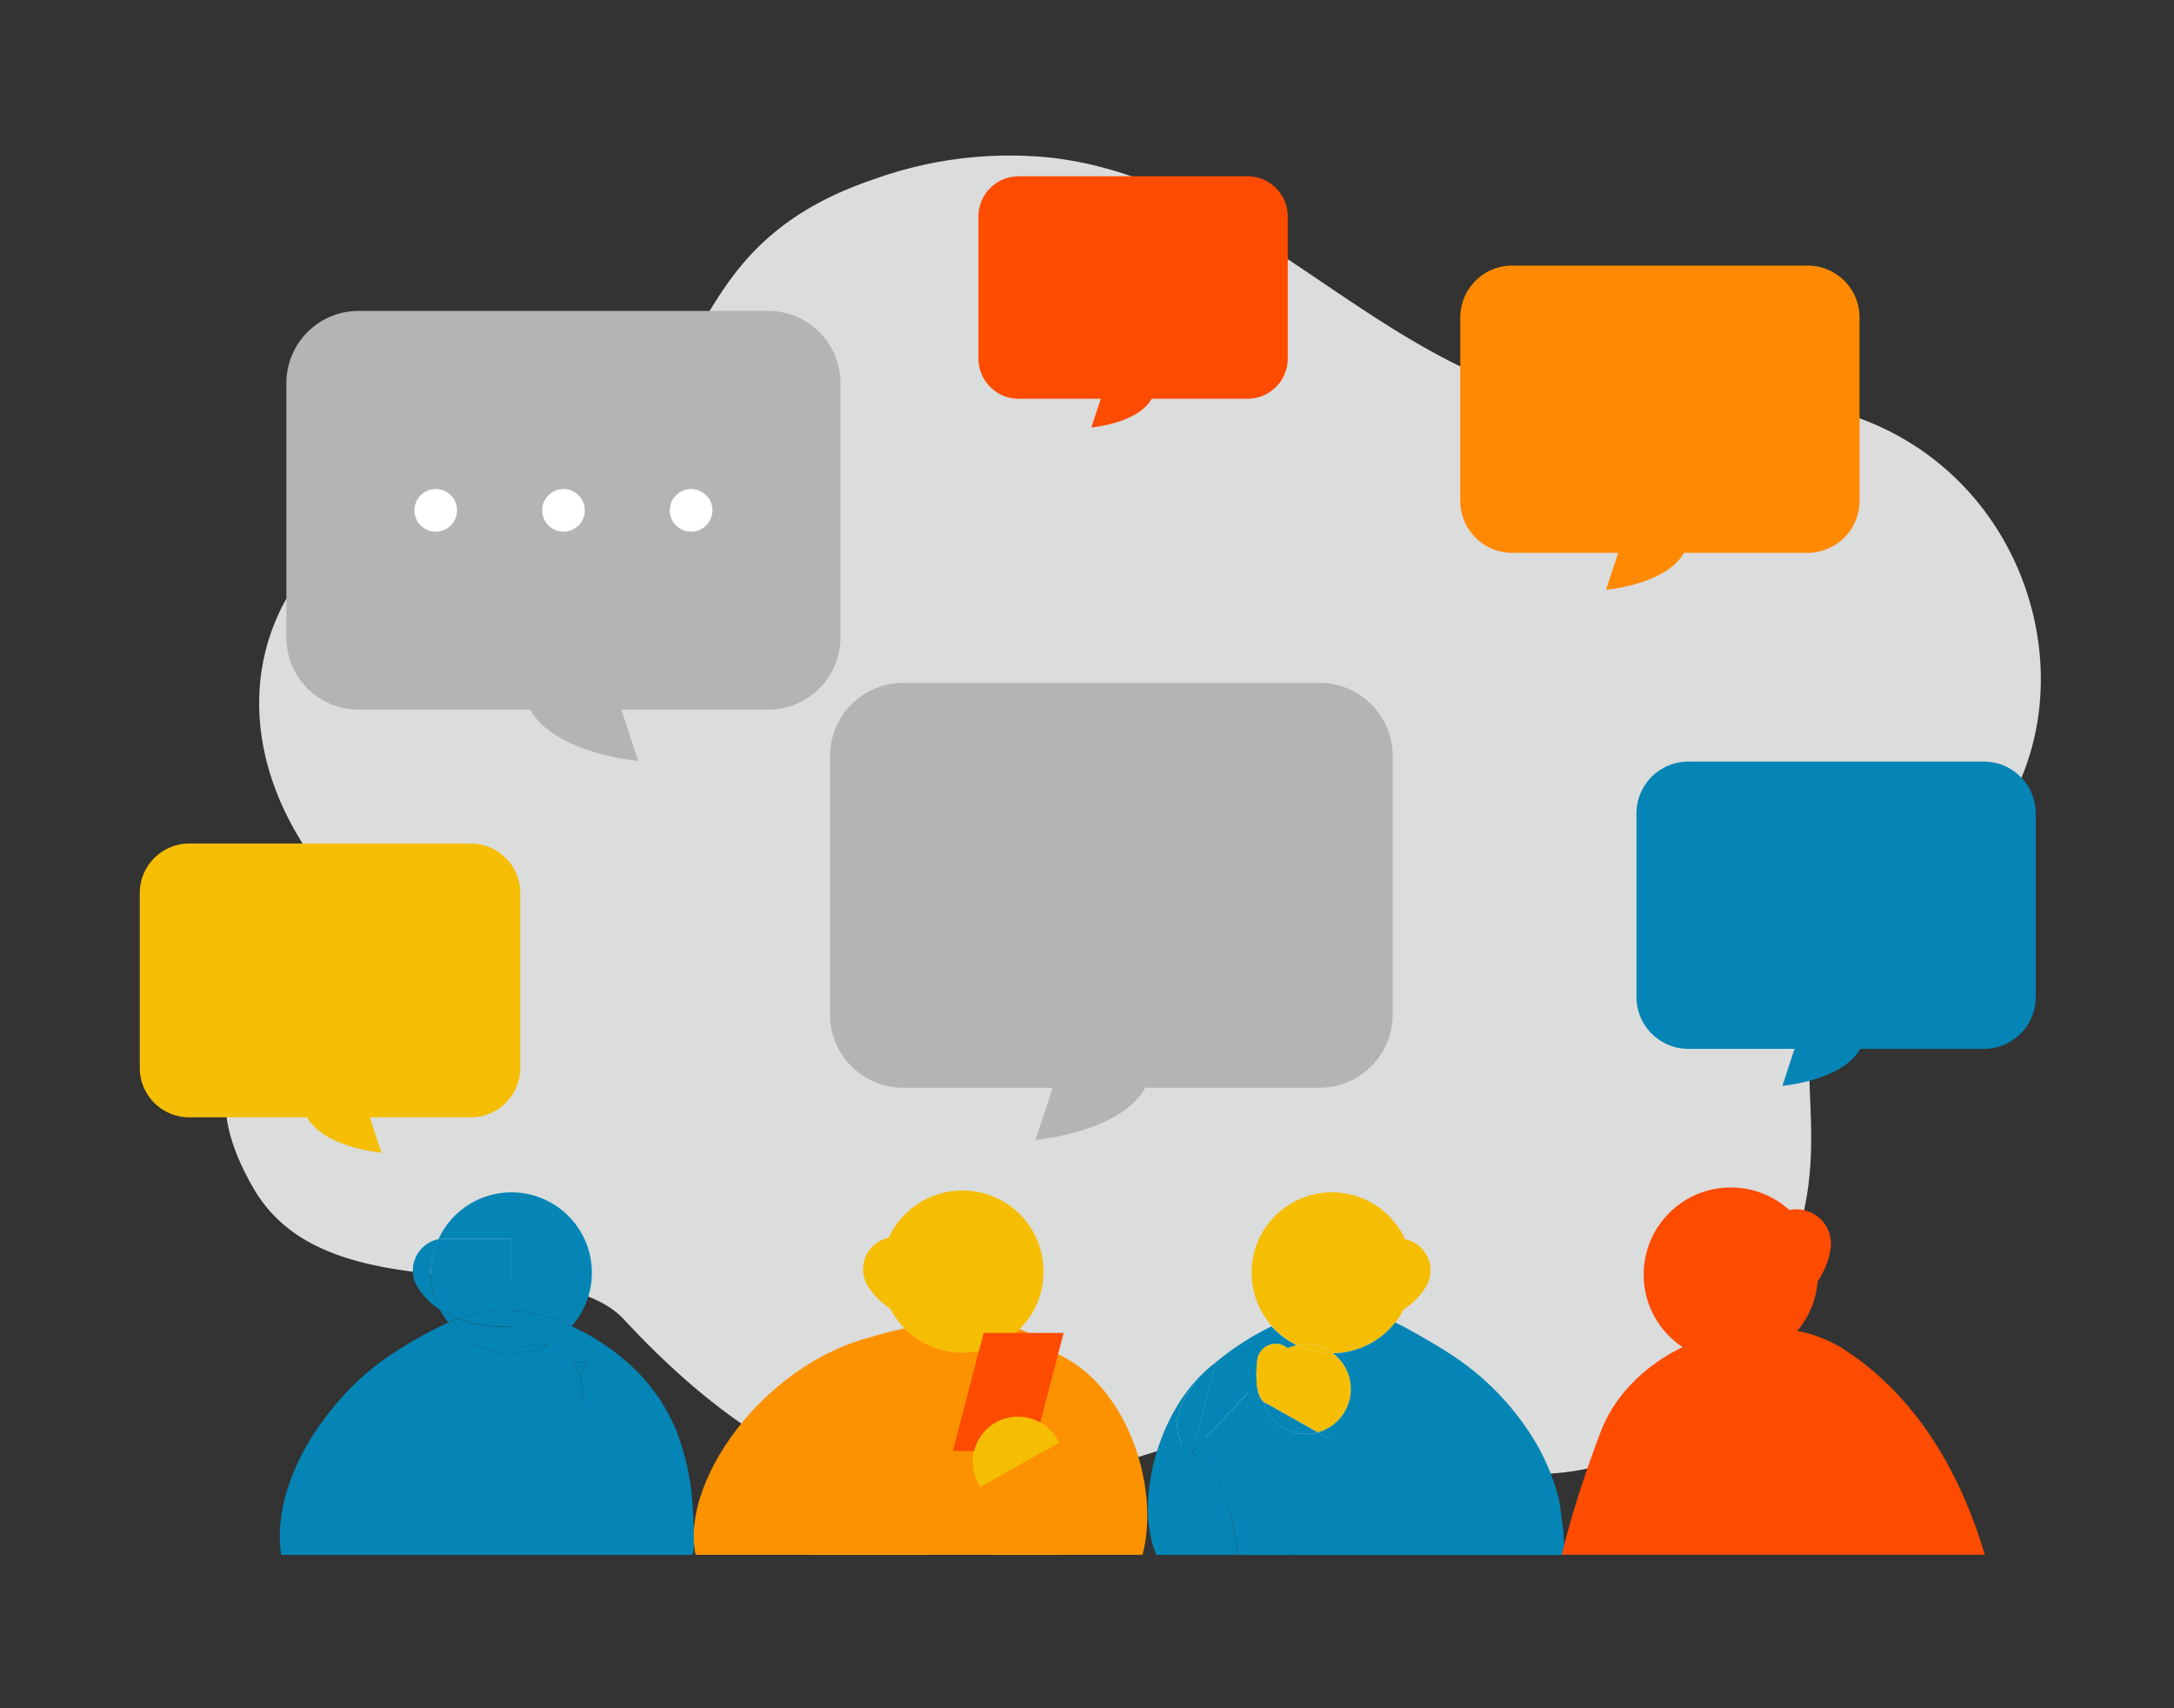 <svg xmlns="http://www.w3.org/2000/svg" xmlns:xlink="http://www.w3.org/1999/xlink" width="140" height="110" viewBox="0 0 140 110"><rect x="0" y="0" width="140" height="110" fill="#333333" stroke="none"/><defs><clipPath id="a"><path d="M388.23,337.714h31.119V312.74H388.755Z" transform="translate(-388.23 -312.74)"/></clipPath><clipPath id="h"><path d="M449.18,337.5H480.3V310.07H450.12Z" transform="translate(-449.18 -310.07)"/></clipPath></defs><g transform="translate(465 2647)"><rect width="140" height="110" transform="translate(-465 -2647)" fill="none"/><g transform="translate(-806.43 -2879.022)"><path d="M358.253,308.588c4.882,8.346,19.373,3.593,23.841,8.411,20.239,21.824,32.842,4.818,43.546,7.453,17.347,4.284,22.026,3.62,28.834-6.439,9.6-14.187-2.9-19.917,11.525-28.843,14.343-8.871,6.771-34.481-15.255-31.1-17.383,2.672-25.739-14.1-41.133-15.891a25.768,25.768,0,0,0-11.423,1.382c-11.331,3.823-10.327,11.552-15.91,15.6a13.821,13.821,0,0,1-6.375,2.331c-15.7,2.229-21.031,14.076-14.721,24.514C367.143,295.893,351.2,296.529,358.253,308.588Z" transform="translate(-0.471)" fill="#dbdcdc"/><g transform="translate(359.45 304.709)"><g transform="translate(0 4.09)"><path d="M381.22,329.138l.009-.009v-.009C381.229,329.129,381.22,329.129,381.22,329.138Z" transform="translate(-361.875 -315.661)" fill="#f5be03"/><path d="M381.22,327.265a2.871,2.871,0,0,1,.018,1.64c.626-.663.378-2.515.378-2.515A1.2,1.2,0,0,1,381.22,327.265Z" transform="translate(-361.875 -315.446)" fill="#0485b6"/><path d="M381.181,327.265a1.191,1.191,0,0,0,.387-.875h-.838A2.922,2.922,0,0,1,381.181,327.265Z" transform="translate(-361.837 -315.446)" fill="#0485b6"/><path d="M371.42,322.72a5.4,5.4,0,0,0,.525.82,6.516,6.516,0,0,1,.617-.24A5.758,5.758,0,0,1,371.42,322.72Z" transform="translate(-361.103 -315.157)" fill="#0485b6"/><path d="M376.008,317.495v4.634a10.33,10.33,0,0,1,3.878.995,5.176,5.176,0,1,0-8.577-5.592,1.985,1.985,0,0,1,.415-.037Z" transform="translate(-361.095 -314.51)" fill="#0485b6"/><path d="M376,325.526a2.879,2.879,0,0,1,1.732-.58,2.513,2.513,0,0,1,.59.064,5.31,5.31,0,0,0,1.621-1.225,10.239,10.239,0,0,0-3.878-.995v1.041a9.581,9.581,0,0,1-3.455-.516c-.2.074-.415.157-.617.24A5.232,5.232,0,0,0,376,325.526Z" transform="translate(-361.148 -315.162)" fill="#0485b6"/><path d="M378.661,325.194a3.123,3.123,0,0,0-.59-.064,2.84,2.84,0,0,0-1.732.58h.064A5.14,5.14,0,0,0,378.661,325.194Z" transform="translate(-361.491 -315.347)" fill="#0485b6"/><path d="M371.159,317.79a2.056,2.056,0,0,0-1.308,3.132,4.879,4.879,0,0,0,1.409,1.409,5.15,5.15,0,0,1-.58-2.377A5.315,5.315,0,0,1,371.159,317.79Z" transform="translate(-360.953 -314.768)" fill="#0485b6"/><path d="M375.966,322.384V317.75h-4.3a3.149,3.149,0,0,0-.415.037,5.168,5.168,0,0,0,.111,4.532,5.6,5.6,0,0,0,1.152.58A9.22,9.22,0,0,1,375.966,322.384Z" transform="translate(-361.053 -314.765)" fill="#0485b6"/><path d="M372.67,323.295a9.351,9.351,0,0,0,3.455.516V322.77A9.373,9.373,0,0,0,372.67,323.295Z" transform="translate(-361.202 -315.16)" fill="#0485b6"/><path d="M380.957,329.3a.785.785,0,0,0,.23-.157l-.378.212A1.528,1.528,0,0,0,380.957,329.3Z" transform="translate(-361.843 -315.662)" fill="#0485b6"/><path d="M382.606,326.18a14.858,14.858,0,0,0-3.593-2.331,5.185,5.185,0,0,1-3.878,1.741h-.064a5.168,5.168,0,0,1-4.007-1.981,28.549,28.549,0,0,0-3.676,2.064,16.741,16.741,0,0,0-3.224,2.81c-2.377,2.662-4.376,6.43-3.86,10.087h26.448c.3,0,.028-3.648-.009-3.943a16.676,16.676,0,0,0-.949-3.961A11.96,11.96,0,0,0,382.606,326.18Zm-3.031,2.506v.009l-.009.009a.68.68,0,0,1-.23.157,1.525,1.525,0,0,1-.147.055l.378-.212c0-.009.009-.009.009-.018a2.791,2.791,0,0,0,.111-.792,2.859,2.859,0,0,0-.129-.848,2.9,2.9,0,0,0-.442-.875h.838S380.2,328.022,379.575,328.685Z" transform="translate(-360.221 -315.226)" fill="#0485b6"/></g><g transform="translate(55.901 4.09)"><path d="M430.743,325.1a3.249,3.249,0,0,0-.6.193,1.212,1.212,0,0,0-.774-.286,1.191,1.191,0,0,0-1.188,1.188s-.249,1.852.378,2.515v.009l-.986-.553L423.99,332l1.52-5.8a17.969,17.969,0,0,1,3.6-2.321A5.463,5.463,0,0,0,430.743,325.1Z" transform="translate(-421.146 -315.247)" fill="#0485b6"/><path d="M428.959,329.138l-.009-.009v-.009C428.95,329.129,428.959,329.129,428.959,329.138Z" transform="translate(-421.536 -315.661)" fill="#f5be03"/><path d="M433.418,325.708h-.064a5.14,5.14,0,0,1-2.257-.516,3.249,3.249,0,0,0-.6.193,1.212,1.212,0,0,0-.774-.286,1.191,1.191,0,0,0-1.188,1.188s-.249,1.852.378,2.515l.018.018.378.212,3.141,1.769a2.883,2.883,0,0,0,.967-5.094Z" transform="translate(-421.5 -315.344)" fill="#f5be03"/><path d="M431.32,325.194a3.124,3.124,0,0,1,.59-.064,2.841,2.841,0,0,1,1.732.58h-.064A5.14,5.14,0,0,1,431.32,325.194Z" transform="translate(-421.723 -315.347)" fill="#f5be03"/><path d="M438.035,317.532a5.176,5.176,0,1,0-6.955,6.817,3.122,3.122,0,0,1,.59-.064,2.84,2.84,0,0,1,1.732.58,5.168,5.168,0,0,0,4.007-1.981h0a4.77,4.77,0,0,0,.525-.82,2.4,2.4,0,0,1-.258.157c.092-.055.175-.1.258-.157a4.766,4.766,0,0,0,1.409-1.409A2.05,2.05,0,0,0,438.035,317.532Zm-.792,4.919a2.778,2.778,0,0,0,.286-.147A2.778,2.778,0,0,1,437.242,322.451Z" transform="translate(-421.473 -314.51)" fill="#f5be03"/><path d="M423.756,332.194c2.137,1.281,2.441,3.7,2.948,6.6h-5.26c-1.483-3.482.175-9.7,3.832-12.4C423.047,328.131,421.8,331.024,423.756,332.194Z" transform="translate(-420.902 -315.446)" fill="#0485b6"/><path d="M425.437,326.39l-1.52,5.8C421.964,331.024,423.208,328.131,425.437,326.39Z" transform="translate(-421.063 -315.446)" fill="#0485b6"/><path d="M424,332.362l3.584-3.832.986.553a2.89,2.89,0,0,0,2.773,2.091,3,3,0,0,0,.765-.1l.93.525a14.228,14.228,0,0,1-2.847,7.37h-3.224C426.441,336.066,426.137,333.643,424,332.362Z" transform="translate(-421.146 -315.614)" fill="#0485b6"/><path d="M428.95,329.13l.009.009a.681.681,0,0,0,.23.157,1.525,1.525,0,0,0,.147.055l3.141,1.769a2.947,2.947,0,0,1-.765.1A2.888,2.888,0,0,1,428.95,329.13Z" transform="translate(-421.536 -315.662)" fill="#0485b6"/><path d="M429.19,329.3a.785.785,0,0,1-.23-.157l.378.212A1.528,1.528,0,0,1,429.19,329.3Z" transform="translate(-421.537 -315.663)" fill="#0485b6"/><path d="M437.6,323.61a5.183,5.183,0,0,1-4.007,1.981,2.888,2.888,0,0,1-.977,5.094l.93.525a14.228,14.228,0,0,1-2.847,7.37h3.058l.184-2.3-.184,2.3h14.611c.332,0-.157-3.316-.23-3.6a13.764,13.764,0,0,0-1.631-3.869,17.285,17.285,0,0,0-5.564-5.6C440.52,325.222,438.282,323.9,437.6,323.61Zm-3.482,10.539h0l7.665-1.2h0Z" transform="translate(-421.674 -315.227)" fill="#0485b6"/></g><g transform="translate(25.802 2.46)"><g clip-path="url(#a)"><path d="M414.382,326.925c-2.036-1.594-3.519-5.048-12.722-2.6-7.315,1.944-7.812,7.572-5.647,11.073,3.16,5.113-2.3,12.179-2.3,12.179s2.137,2.948,9.166,1.76a44.613,44.613,0,0,1,9.185-.35l-.074-2.616a28.333,28.333,0,0,1,.636-5.251c.792-3.648.728-6.817,3.3-8.355C417.883,331.6,416.621,328.675,414.382,326.925Z" transform="translate(-388.662 -313.586)" fill="#fd9201"/></g><g clip-path="url(#a)"><circle cx="5.223" cy="5.223" r="5.223" transform="translate(12.934 1.511)" fill="#f5be03"/></g><g clip-path="url(#a)"><path d="M407.393,323.361V317.64h-4.33a2.069,2.069,0,0,0-1.732,3.2c.875,1.336,2.616,2.57,6.062,2.524" transform="translate(-389.236 -313.126)" fill="#f5be03"/></g><g clip-path="url(#a)"><path d="M412.42,331.94h-5.15l1.981-7.6h5.15Z" transform="translate(-389.73 -313.654)" fill="#fd4b00"/></g><g clip-path="url(#a)"><circle cx="2.911" cy="2.911" r="2.911" transform="translate(18.821 16.075)" fill="#f5be03"/></g><g clip-path="url(#a)"><path d="M414.165,325.82c6.568,3.058,7.692,15.173,2.423,16.2s-7.462-3.4-7.747-7.471l5.481-3.077,2.782,1.492Z" transform="translate(-389.854 -313.77)" fill="#fd9201"/></g><g clip-path="url(#a)"><path d="M400.288,324.71c-7.692,2.174-13.137,11.165-10.428,15.366s14.122.23,14.122.23l.958-4.965-7.729-1.207Z" transform="translate(-388.303 -313.683)" fill="#fd9201"/></g></g><g transform="translate(81.951)"><g clip-path="url(#h)"><path d="M449.156,347.287h29.313s-.212-15.255-10.548-21.925c-4.984-3.215-13.413-.59-15.67,5.352C447.5,343.233,449.156,347.287,449.156,347.287Z" transform="translate(-449.156 -311.165)" fill="#fd4b00"/><circle cx="5.61" cy="5.61" r="5.61" transform="translate(5.877 3.777)" fill="#fd4b00"/><g transform="translate(10.557 5.181)"><path d="M463.044,323.364l-2.4-5.665,4.293-1.824h0a2.219,2.219,0,0,1,3.049,2.441c-.3,1.7-1.5,3.639-4.938,5.048" transform="translate(-460.64 -315.694)" fill="#fd4b00"/></g></g></g></g><g transform="translate(446.818 281.062)"><path d="M477.427,302.9H458.4a3.344,3.344,0,0,1-3.344-3.344v-11.81A3.344,3.344,0,0,1,458.4,284.4h19.023a3.344,3.344,0,0,1,3.344,3.344v11.81A3.338,3.338,0,0,1,477.427,302.9Z" transform="translate(-455.06 -284.4)" fill="#0485b6"/><path d="M466.273,303.638l-1.013,3.1s3.989-.341,5.067-2.478.848-1.1.848-1.1Z" transform="translate(-455.864 -285.858)" fill="#0485b6"/></g><g transform="translate(435.468 249.123)"><path d="M465.107,268.228H446.084a3.344,3.344,0,0,1-3.344-3.344v-11.81a3.344,3.344,0,0,1,3.344-3.344h19.023a3.344,3.344,0,0,1,3.344,3.344v11.81A3.35,3.35,0,0,1,465.107,268.228Z" transform="translate(-442.74 -249.73)" fill="#ff8900"/><path d="M453.943,268.968l-1.013,3.1s3.989-.341,5.067-2.478.848-1.1.848-1.1Z" transform="translate(-443.543 -251.188)" fill="#ff8900"/></g><g transform="translate(404.441 243.374)"><path d="M426.388,257.815h-14.74a2.591,2.591,0,0,1-2.589-2.589v-9.148a2.591,2.591,0,0,1,2.589-2.589h14.74a2.591,2.591,0,0,1,2.589,2.589v9.148A2.591,2.591,0,0,1,426.388,257.815Z" transform="translate(-409.06 -243.49)" fill="#fd4b00"/><path d="M417.742,258.392l-.792,2.4s3.1-.258,3.924-1.925.654-.848.654-.848Z" transform="translate(-409.682 -244.619)" fill="#fd4b00"/></g><g transform="translate(394.879 275.995)"><path d="M430.2,304.971H403.4a4.714,4.714,0,0,1-4.717-4.717V283.617A4.714,4.714,0,0,1,403.4,278.9H430.2a4.714,4.714,0,0,1,4.717,4.717v16.637A4.714,4.714,0,0,1,430.2,304.971Z" transform="translate(-398.68 -278.9)" fill="#b4b4b5"/><path d="M414.487,306.012l-1.437,4.367s5.619-.47,7.139-3.491,1.2-1.538,1.2-1.538Z" transform="translate(-399.812 -280.955)" fill="#b4b4b5"/></g><g transform="translate(359.873 252.043)"><path d="M365.323,278.574h26.393a4.647,4.647,0,0,0,4.643-4.643V257.543a4.647,4.647,0,0,0-4.643-4.643H365.323a4.647,4.647,0,0,0-4.643,4.643v16.389A4.641,4.641,0,0,0,365.323,278.574Z" transform="translate(-360.68 -252.9)" fill="#b4b4b5"/><path d="M383.156,279.6l1.409,4.3s-5.537-.47-7.029-3.445-1.179-1.511-1.179-1.511Z" transform="translate(-361.913 -254.924)" fill="#b4b4b5"/><g transform="translate(8.245 11.469)"><circle cx="1.373" cy="1.373" r="1.373" transform="translate(16.444)" fill="#fff"/><circle cx="1.373" cy="1.373" r="1.373" transform="translate(8.227)" fill="#fff"/><circle cx="1.373" cy="1.373" r="1.373" fill="#fff"/></g></g><g transform="translate(350.43 286.34)"><path d="M353.617,307.762h18.13a3.189,3.189,0,0,0,3.187-3.187V293.317a3.189,3.189,0,0,0-3.187-3.187h-18.13a3.189,3.189,0,0,0-3.187,3.187v11.257A3.189,3.189,0,0,0,353.617,307.762Z" transform="translate(-350.43 -290.13)" fill="#f5be03"/><path d="M365.869,308.47l.967,2.957s-3.8-.322-4.827-2.368-.811-1.041-.811-1.041Z" transform="translate(-351.277 -291.52)" fill="#f5be03"/></g></g></g></svg>
